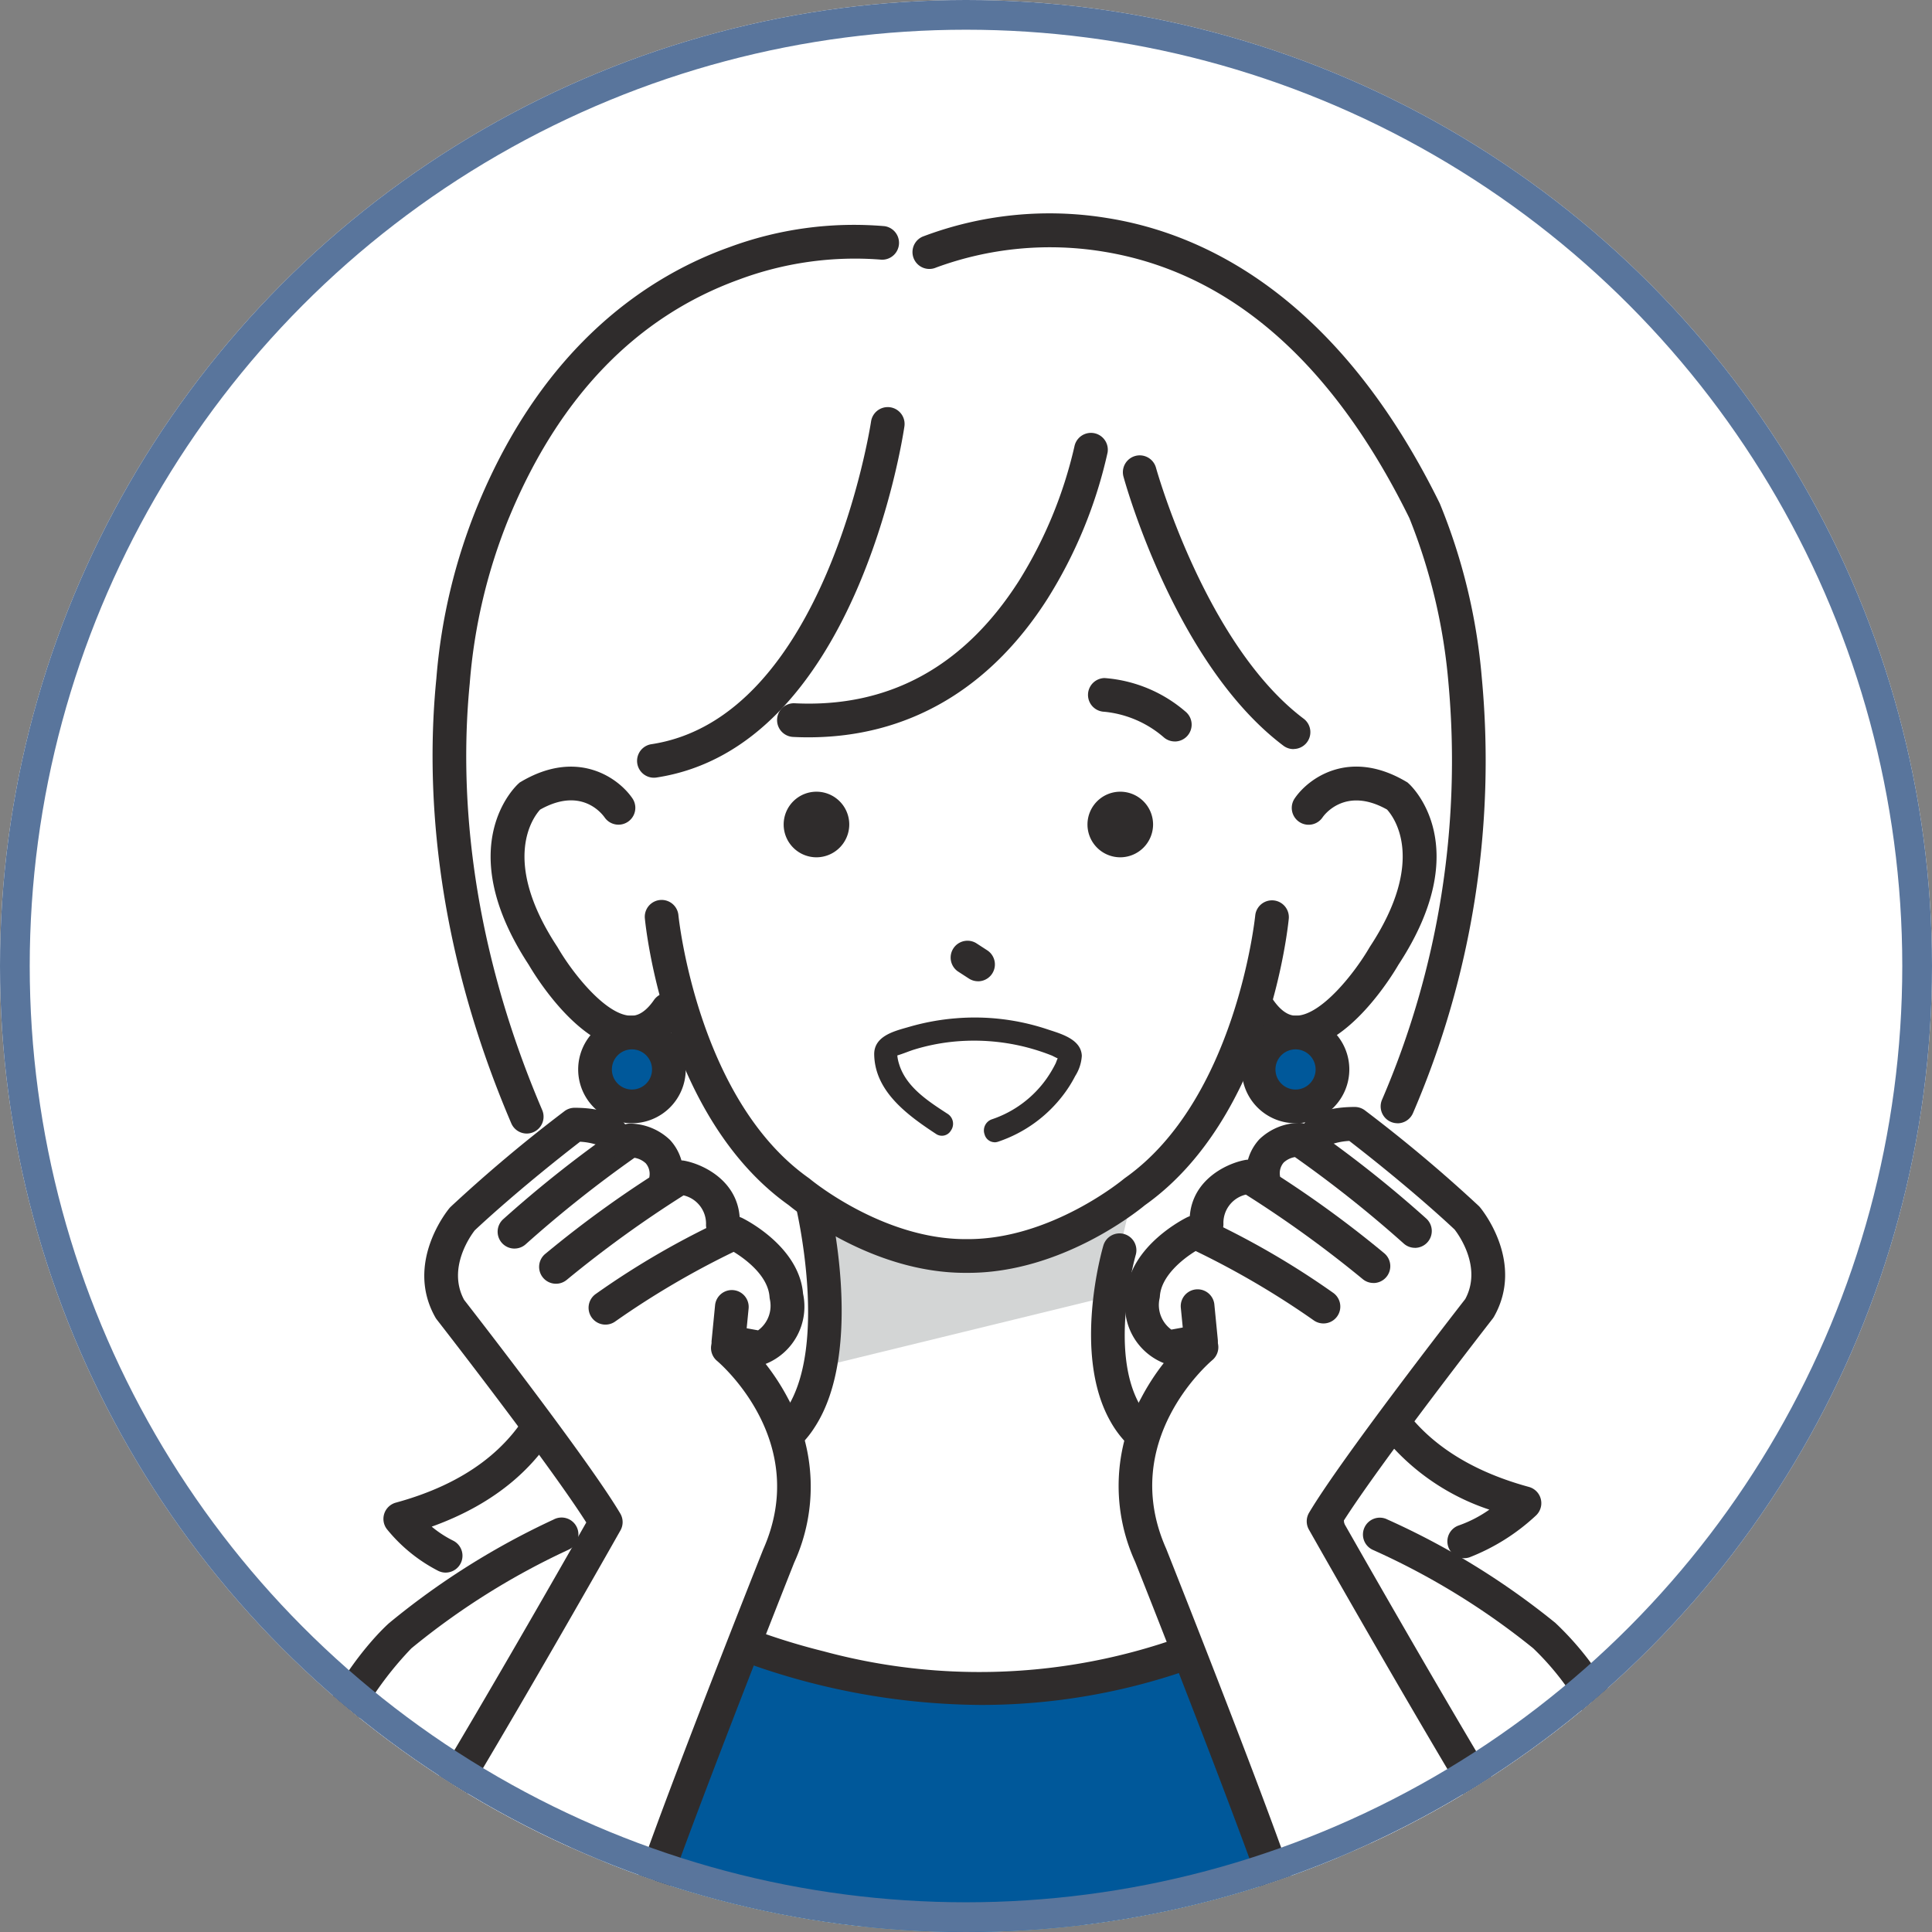 <svg xmlns="http://www.w3.org/2000/svg" xmlns:xlink="http://www.w3.org/1999/xlink" width="130" height="130" viewBox="0 0 130 130">
  <rect x="0" y="0" width="130" height="130" fill="#808080" stroke="none"/>
  <defs>
    <clipPath id="clip-path">
      <circle id="楕円形_28" data-name="楕円形 28" cx="65" cy="65" r="65" transform="translate(316 1615)" fill="#fff"/>
    </clipPath>
    <clipPath id="clip-path-2">
      <rect id="長方形_78" data-name="長方形 78" width="91.939" height="116.625" fill="none"/>
    </clipPath>
  </defs>
  <g id="グループ_109" data-name="グループ 109" transform="translate(-544 -620.75)">
    <circle id="楕円形_27" data-name="楕円形 27" cx="65" cy="65" r="65" transform="translate(544 620.75)" fill="#fff"/>
    <g id="マスクグループ_10" data-name="マスクグループ 10" transform="translate(228 -994.25)" clip-path="url(#clip-path)">
      <g id="グループ_99" data-name="グループ 99" transform="translate(335.031 1629.375)">
        <g id="グループ_98" data-name="グループ 98" clip-path="url(#clip-path-2)">
          <path id="パス_415" data-name="パス 415" d="M91.713,106.122l-3.131-6.013-4.655-4.133-7.373-4.425c2.941.514,8.233-3.212,8.233-3.212C82.493,88.2,76.8,84.6,76.8,84.6l-2.818-2.849-1.423-6.839,1.32-8.4,4.433-11.88,2.2-11.959-1.08-15.521L74.641,15.715C62.23.391,51.153,3.446,51.153,3.446L46.545,4.714,41.938,3.446S30.861.391,18.45,15.715L13.66,27.149,12.58,42.671l2.2,11.959,4.433,11.88,1.32,8.4L19.1,81.753l-2.742,3.811s-4.706,3.88-7.222,3.83c0,0,3.424,6.038,8.935,1.947l-5.5,3.292L7.694,98.815l-3.5,5.948L2.522,117.057l88.838-.569Z" transform="translate(-1.235 -1.566)" fill="#fff"/>
          <path id="パス_416" data-name="パス 416" d="M70.261,131.394s2.022,8.074.973,10.383L89.973,137.2l1.349-5.739s-5.216,3.851-10.041,3.375c0,0-8.693-.219-11.02-3.446" transform="translate(-34.404 -64.338)" fill="#d3d5d5"/>
          <path id="パス_417" data-name="パス 417" d="M42.527,180.919s-2.624,20.447-2.1,23.076H91.964s-.348-21.36-1.03-23.7c0,0-21.694,16.509-48.407.626" transform="translate(-19.762 -88.282)" fill="#00589a"/>
          <path id="パス_418" data-name="パス 418" d="M69.494,115.581h-.218c-6.194,0-11.317-4.1-11.863-4.551-8.316-5.9-9.632-18.754-9.684-19.3a1.134,1.134,0,1,1,2.258-.215c.012.122,1.28,12.4,8.772,17.688l.08.061c.047.04,4.87,4.048,10.457,4.048h.181c5.6,0,10.427-4.008,10.475-4.049l.078-.06c7.491-5.284,8.76-17.566,8.772-17.689a1.134,1.134,0,0,1,2.257.216c-.052.545-1.368,13.4-9.684,19.3-.546.452-5.67,4.551-11.88,4.551" transform="translate(-23.369 -44.309)" fill="#2f2c2c"/>
          <path id="パス_419" data-name="パス 419" d="M36.846,91.936q-.073,0-.144,0c-3.382-.135-6.336-5-6.74-5.693-5.227-7.973-.876-12.023-.688-12.191l.084-.076.1-.058c3.8-2.239,6.558-.235,7.488,1.138a1.134,1.134,0,0,1-1.872,1.28c-.258-.363-1.651-2.05-4.345-.533-.428.467-2.693,3.379,1.148,9.221l.035.056c1.008,1.74,3.227,4.526,4.885,4.591.209.01.845.033,1.6-1.068a1.134,1.134,0,0,1,1.867,1.287,4.1,4.1,0,0,1-3.419,2.05" transform="translate(-13.416 -35.701)" fill="#2f2c2c"/>
          <path id="パス_420" data-name="パス 420" d="M130.137,91.936a4.1,4.1,0,0,1-3.419-2.05,1.134,1.134,0,1,1,1.867-1.287c.759,1.1,1.394,1.078,1.6,1.068,1.659-.065,3.877-2.851,4.885-4.591l.034-.055c3.823-5.815,1.6-8.728,1.145-9.223-2.85-1.6-4.276.437-4.336.526a1.134,1.134,0,0,1-1.878-1.272c.93-1.372,3.691-3.376,7.488-1.138l.1.058.084.076c.188.168,4.539,4.218-.688,12.191-.4.694-3.358,5.559-6.741,5.693-.046,0-.094,0-.143,0" transform="translate(-61.951 -35.701)" fill="#2f2c2c"/>
          <path id="パス_421" data-name="パス 421" d="M67.27,49.375q-.523,0-1.054-.027a1.134,1.134,0,0,1,.113-2.265c6.326.314,11.4-2.45,15.088-8.221a29.439,29.439,0,0,0,3.747-9.074,1.134,1.134,0,0,1,2.227.427,31.207,31.207,0,0,1-4.024,9.808c-3.9,6.134-9.444,9.351-16.1,9.351" transform="translate(-31.896 -14.137)" fill="#2f2c2c"/>
          <path id="パス_422" data-name="パス 422" d="M47.836,50.444a1.134,1.134,0,0,1-.168-2.255C59.38,46.412,62.421,26.671,62.45,26.472a1.134,1.134,0,0,1,2.244.329c-.129.881-3.316,21.6-16.686,23.63a1.223,1.223,0,0,1-.171.013" transform="translate(-22.869 -12.488)" fill="#2f2c2c"/>
          <path id="パス_423" data-name="パス 423" d="M122.237,51.623a1.129,1.129,0,0,1-.681-.228c-7.236-5.452-10.624-17.6-10.764-18.117a1.134,1.134,0,0,1,2.187-.6c.033.118,3.328,11.922,9.941,16.9a1.134,1.134,0,0,1-.683,2.039" transform="translate(-54.23 -15.593)" fill="#2f2c2c"/>
          <path id="パス_424" data-name="パス 424" d="M17.458,151.579a1.138,1.138,0,0,1-.5-.116,10.767,10.767,0,0,1-3.458-2.809,1.134,1.134,0,0,1,.6-1.782c4.6-1.255,7.747-3.6,9.357-6.979,3.192-6.7-.571-15.4-.609-15.487a1.134,1.134,0,0,1,2.074-.917c.174.393,4.223,9.723.587,17.368-1.677,3.526-4.7,6.087-8.994,7.63a7.476,7.476,0,0,0,1.437.939,1.134,1.134,0,0,1-.5,2.152" transform="translate(-6.498 -60.137)" fill="#2f2c2c"/>
          <path id="パス_425" data-name="パス 425" d="M26.085,62.613a1.134,1.134,0,0,1-1.043-.688C19.659,49.334,19.331,38.706,20,32.006a38.805,38.805,0,0,1,2.816-11.747C27.342,9.339,34.5,4.83,39.718,2.97A24.148,24.148,0,0,1,50.157,1.557a1.134,1.134,0,0,1-.3,2.248,22.329,22.329,0,0,0-9.476,1.338C33.469,7.643,28.263,13.029,24.9,21.15c-.008.018-.016.036-.024.054a37.153,37.153,0,0,0-2.631,11.142c-.629,6.411-.292,16.593,4.878,28.687a1.134,1.134,0,0,1-1.042,1.58" transform="translate(-9.67 -0.714)" fill="#2f2c2c"/>
          <path id="パス_426" data-name="パス 426" d="M1.286,200.824A1.134,1.134,0,0,1,.16,199.807c-1.381-13.219,6.653-20.475,7-20.777a51.2,51.2,0,0,1,11.059-6.96,1.134,1.134,0,1,1,1,2.034,49.126,49.126,0,0,0-10.569,6.633,23.018,23.018,0,0,0-6.234,18.835,1.134,1.134,0,0,1-1.009,1.246,1.183,1.183,0,0,1-.119.006" transform="translate(0 -84.199)" fill="#2f2c2c"/>
          <path id="パス_427" data-name="パス 427" d="M45.933,150.17A1.134,1.134,0,0,1,45.482,148c3.985-1.728,6.905-2.727,7.027-2.769a1.128,1.128,0,0,1,.172-.044,4.485,4.485,0,0,0,3.14-2.056c2.856-4.364.644-13.583.621-13.676a1.134,1.134,0,0,1,2.2-.541c.1.416,2.469,10.265-.925,15.456a6.722,6.722,0,0,1-4.558,3.035c-.493.171-3.238,1.141-6.778,2.676a1.13,1.13,0,0,1-.451.094" transform="translate(-21.936 -62.7)" fill="#2f2c2c"/>
          <path id="パス_428" data-name="パス 428" d="M159.513,200.263a1.135,1.135,0,0,1-1.068-1.515,15.891,15.891,0,0,0-.81-12.938,18.481,18.481,0,0,0-3.736-5.072,48.957,48.957,0,0,0-10.777-6.616,1.134,1.134,0,1,1,.976-2.046,51.106,51.106,0,0,1,11.291,6.953,20.381,20.381,0,0,1,4.228,5.677,18.339,18.339,0,0,1,.965,14.8,1.135,1.135,0,0,1-1.068.754" transform="translate(-69.765 -84.204)" fill="#2f2c2c"/>
          <path id="パス_429" data-name="パス 429" d="M119.981,153.224a1.129,1.129,0,0,1-.422-.082c-3.892-1.563-6.885-2.52-7.184-2.615a7.047,7.047,0,0,1-4.508-3.423c-2.57-4.533-.562-11.538-.475-11.834a1.134,1.134,0,0,1,2.177.637c-.018.064-1.824,6.389.274,10.082a4.8,4.8,0,0,0,3.133,2.351l.054.015c.129.04,3.2,1.006,7.375,2.682a1.134,1.134,0,0,1-.423,2.186" transform="translate(-52.18 -65.837)" fill="#2f2c2c"/>
          <path id="パス_430" data-name="パス 430" d="M39.077,197.205a1.134,1.134,0,0,1-1.132-1.092c-.417-11.266,1.961-27.182,1.986-27.341a1.134,1.134,0,1,1,2.242.339c-.023.157-2.371,15.866-1.961,26.918A1.135,1.135,0,0,1,39.12,197.2h-.043" transform="translate(-18.556 -82.169)" fill="#2f2c2c"/>
          <path id="パス_431" data-name="パス 431" d="M138.214,197.205h-.043a1.135,1.135,0,0,1-1.091-1.175c.409-11.052-1.937-26.761-1.961-26.918a1.134,1.134,0,1,1,2.242-.339c.024.16,2.4,16.075,1.985,27.341a1.134,1.134,0,0,1-1.132,1.092" transform="translate(-66.156 -82.169)" fill="#2f2c2c"/>
          <path id="パス_432" data-name="パス 432" d="M67.72,187.66a47.14,47.14,0,0,1-24.85-7.282,1.134,1.134,0,0,1,1.294-1.862,44.176,44.176,0,0,0,12.969,5.532,40.146,40.146,0,0,0,29.648-3.466,1.134,1.134,0,1,1,1.067,2A42.356,42.356,0,0,1,67.72,187.66" transform="translate(-20.754 -87.313)" fill="#2f2c2c"/>
          <path id="パス_433" data-name="パス 433" d="M111.985,65.5a1.132,1.132,0,0,1-.717-.255,7.174,7.174,0,0,0-4.032-1.744,1.134,1.134,0,0,1,.015-2.267h.006A9.408,9.408,0,0,1,112.7,63.49a1.134,1.134,0,0,1-.718,2.012" transform="translate(-51.964 -29.984)" fill="#2f2c2c"/>
          <path id="パス_434" data-name="パス 434" d="M147.417,151.551a1.134,1.134,0,0,1-.348-2.213,8.381,8.381,0,0,0,2.039-1.057,15.358,15.358,0,0,1-8.471-6.884c-3.1-5.608-1.767-12.344-.7-15.86a1.134,1.134,0,0,1,2.169.66c-.965,3.174-2.181,9.226.514,14.1,1.709,3.094,4.787,5.266,9.15,6.456a1.134,1.134,0,0,1,.482,1.916,13.97,13.97,0,0,1-4.489,2.824,1.138,1.138,0,0,1-.349.055" transform="translate(-67.924 -61.076)" fill="#2f2c2c"/>
          <path id="パス_435" data-name="パス 435" d="M115.655,61.206a1.135,1.135,0,0,1-1.046-1.57,57.66,57.66,0,0,0,4.472-28.092,38.522,38.522,0,0,0-2.625-11.054C111.285,9.979,104.368,3.948,95.9,2.562a22.2,22.2,0,0,0-11.29,1.065A1.134,1.134,0,0,1,83.7,1.548,24.063,24.063,0,0,1,96.142.3C102.532,1.317,111.6,5.47,118.5,19.5A39.551,39.551,0,0,1,121.325,31.2a59.9,59.9,0,0,1-4.622,29.31,1.134,1.134,0,0,1-1.048.7" transform="translate(-40.652 0)" fill="#2f2c2c"/>
          <path id="パス_436" data-name="パス 436" d="M46.133,110.455a2.485,2.485,0,1,1-2.485-2.485,2.485,2.485,0,0,1,2.485,2.485" transform="translate(-20.156 -52.869)" fill="#00589a"/>
          <path id="パス_437" data-name="パス 437" d="M42.56,112.986a3.619,3.619,0,1,1,3.619-3.618,3.623,3.623,0,0,1-3.619,3.618m0-4.97a1.351,1.351,0,1,0,1.351,1.351,1.353,1.353,0,0,0-1.351-1.351" transform="translate(-19.068 -51.781)" fill="#2f2c2c"/>
          <path id="パス_438" data-name="パス 438" d="M133.625,110.455a2.485,2.485,0,1,1-2.485-2.485,2.485,2.485,0,0,1,2.485,2.485" transform="translate(-62.997 -52.869)" fill="#00589a"/>
          <path id="パス_439" data-name="パス 439" d="M130.053,112.986a3.619,3.619,0,1,1,3.619-3.618,3.623,3.623,0,0,1-3.619,3.618m0-4.97a1.351,1.351,0,1,0,1.351,1.351,1.352,1.352,0,0,0-1.351-1.351" transform="translate(-61.91 -51.781)" fill="#2f2c2c"/>
          <path id="パス_440" data-name="パス 440" d="M89.851,98.566a1.131,1.131,0,0,1-.616-.183l-.754-.489a1.134,1.134,0,0,1,1.234-1.9l.754.489a1.134,1.134,0,0,1-.618,2.085" transform="translate(-43.072 -46.914)" fill="#2f2c2c"/>
          <path id="パス_441" data-name="パス 441" d="M108.3,80.633h0a2.207,2.207,0,1,1,2.207-2.207,2.213,2.213,0,0,1-2.207,2.207" transform="translate(-51.95 -37.322)" fill="#2f2c2c"/>
          <path id="パス_442" data-name="パス 442" d="M68.242,80.633h0a2.207,2.207,0,1,1,2.207-2.207,2.213,2.213,0,0,1-2.207,2.207" transform="translate(-32.335 -37.322)" fill="#2f2c2c"/>
          <path id="パス_443" data-name="パス 443" d="M82.951,112.6c-1.305-.853-2.822-1.818-3.3-3.4a2.966,2.966,0,0,1-.109-.48c0-.038-.007-.076-.01-.114.018-.147-.007-.153-.073-.017.02-.012.169-.069.11-.052.4-.115.789-.292,1.192-.412a13.635,13.635,0,0,1,2.44-.5,14.338,14.338,0,0,1,5.021.34q.592.149,1.169.348c.192.066.383.136.573.211.173.068.359.192.533.241.007,0,.086.047.077.057l-.007,0q-.024-.292-.069-.051a2.335,2.335,0,0,0-.189.416,7.956,7.956,0,0,1-.591,1,7.479,7.479,0,0,1-3.73,2.789c-.86.288-.491,1.657.377,1.367a9.082,9.082,0,0,0,4.391-3.184,8.167,8.167,0,0,0,.705-1.114,2.993,2.993,0,0,0,.481-1.414c-.047-1.086-1.457-1.442-2.289-1.72a15.371,15.371,0,0,0-6.148-.728,15.649,15.649,0,0,0-3.063.562c-.952.28-2.354.571-2.329,1.808.05,2.465,2.266,4.062,4.123,5.274.766.5,1.477-.726.715-1.224" transform="translate(-38.249 -51.963)" fill="#2f2c2c"/>
          <path id="パス_444" data-name="パス 444" d="M86.064,114.379a.707.707,0,0,1-.659-.511.794.794,0,0,1,.491-1.034,7.375,7.375,0,0,0,3.694-2.762,8,8,0,0,0,.586-.99,1.538,1.538,0,0,0,.059-.147,1.541,1.541,0,0,1,.085-.2c-.078-.03-.159-.072-.238-.112s-.145-.075-.214-.1c-.181-.071-.372-.142-.57-.21-.375-.129-.766-.246-1.163-.346a14.221,14.221,0,0,0-5-.338,13.616,13.616,0,0,0-2.428.5c-.193.058-.386.13-.573.2s-.4.147-.6.207l-.005,0,0,.012.01.1a2.913,2.913,0,0,0,.106.464c.461,1.527,1.914,2.476,3.2,3.313l.075.048a.791.791,0,0,1,.213,1.12.7.7,0,0,1-1.006.223c-1.984-1.3-4.105-2.883-4.155-5.332-.024-1.194,1.231-1.55,2.149-1.811l.231-.066a15.751,15.751,0,0,1,3.077-.565,15.451,15.451,0,0,1,6.176.731c.071.025.146.048.224.074.873.282,2.067.669,2.113,1.711a2.833,2.833,0,0,1-.446,1.367l-.043.083a8.316,8.316,0,0,1-.711,1.123,9.155,9.155,0,0,1-4.426,3.209.8.8,0,0,1-.254.044m4.383-5.58a1.491,1.491,0,0,0-.077.185,1.636,1.636,0,0,1-.066.161,8.115,8.115,0,0,1-.6,1.007,7.516,7.516,0,0,1-3.766,2.816.648.648,0,0,0-.4.856.554.554,0,0,0,.733.377,9.011,9.011,0,0,0,4.357-3.16,8.075,8.075,0,0,0,.7-1.1l.043-.082a2.731,2.731,0,0,0,.429-1.3c-.041-.944-1.182-1.313-2.015-1.583-.079-.026-.155-.05-.226-.075a15.313,15.313,0,0,0-6.119-.724,15.629,15.629,0,0,0-3.049.56l-.233.067c-.921.26-2.068.586-2.046,1.67.048,2.38,2.137,3.941,4.091,5.217a.557.557,0,0,0,.81-.181.646.646,0,0,0-.172-.925l-.075-.049c-1.3-.85-2.778-1.812-3.254-3.389a3.108,3.108,0,0,1-.111-.491l-.006-.064-.167.088.1-.2c.035-.069.077-.156.153-.134a.073.073,0,0,1,.044.032c.19-.057.381-.128.566-.2s.385-.144.582-.2a13.766,13.766,0,0,1,2.453-.5,14.358,14.358,0,0,1,5.046.341c.4.1.8.219,1.175.35.2.069.393.141.576.212.075.03.153.069.227.108s.155.079.23.108c.015-.049.037-.093.092-.085.075,0,.088.086.1.2a.07.07,0,0,1,.007.017l.011.039-.067.07Z" transform="translate(-38.18 -51.895)" fill="#2f2c2c"/>
          <path id="パス_445" data-name="パス 445" d="M35.087,135.136l.038-.39,2.15.39c2.275-.875,1.75-3.5,1.75-3.5-.175-2.625-3.47-4.221-3.47-4.221-1.159.462-.8-.559-.8-.559.16-2.639-2.8-3.2-2.8-3.2-.73.4-1.009,0-1.009,0a2.346,2.346,0,0,0-2.429-2.478c-.264.175-1.095,0-1.095,0,0-1.064-2.641-1.064-2.641-1.064a98.4,98.4,0,0,0-7.553,6.34s-2.546,3.045-.83,6.073c0,0,8.306,10.657,10.482,14.331,0,0-12.427,21.978-16.372,27.374H29.143c0-1.446,9.37-25.09,9.37-25.09,3.6-8.13-3.426-14.006-3.426-14.006" transform="translate(-5.146 -58.816)" fill="#fff"/>
          <path id="パス_446" data-name="パス 446" d="M51.884,142.186a1.126,1.126,0,0,1-.2-.018l-2.15-.39a1.135,1.135,0,0,1-.926-1.226l.233-2.384a1.134,1.134,0,0,1,2.257.22l-.132,1.345.769.14a2.05,2.05,0,0,0,.788-2.106,1.388,1.388,0,0,1-.018-.138c-.1-1.445-1.647-2.568-2.413-3.038a57.081,57.081,0,0,0-7.958,4.676,1.134,1.134,0,1,1-1.307-1.853,55.087,55.087,0,0,1,8.918-5.135,1.135,1.135,0,0,1,.915.033c.158.077,3.836,1.894,4.1,5.094a4.155,4.155,0,0,1-2.469,4.706,1.14,1.14,0,0,1-.407.076" transform="translate(-19.755 -64.732)" fill="#2f2c2c"/>
          <path id="パス_447" data-name="パス 447" d="M34.925,133.131a1.134,1.134,0,0,1-.715-2.014l.027-.021a73.237,73.237,0,0,1,8.57-6.12,1.135,1.135,0,0,1,.76-.122c1.363.258,3.894,1.5,3.72,4.381a1.134,1.134,0,0,1-2.264-.137,1.955,1.955,0,0,0-1.513-1.913,77.6,77.6,0,0,0-7.842,5.67l-.029.023a1.126,1.126,0,0,1-.713.253" transform="translate(-16.546 -61.126)" fill="#2f2c2c"/>
          <path id="パス_448" data-name="パス 448" d="M29.456,128.387a1.134,1.134,0,0,1-.761-1.975,79.737,79.737,0,0,1,7.917-6.246,1.133,1.133,0,0,1,.627-.189,3.961,3.961,0,0,1,2.681,1.1,3.357,3.357,0,0,1,.881,2.561,1.134,1.134,0,1,1-2.265-.1,1.1,1.1,0,0,0-.247-.889,1.459,1.459,0,0,0-.759-.37,80.881,80.881,0,0,0-7.314,5.813,1.128,1.128,0,0,1-.76.293" transform="translate(-13.868 -58.748)" fill="#2f2c2c"/>
          <path id="パス_449" data-name="パス 449" d="M9.42,174.278a1.134,1.134,0,0,1-.915-1.8c3.5-4.793,13.974-23.165,15.971-26.681-2.535-3.993-9.981-13.556-10.06-13.657a1.138,1.138,0,0,1-.092-.138c-2.079-3.67.822-7.21.947-7.359a1.169,1.169,0,0,1,.084-.09A98.839,98.839,0,0,1,23,118.128a1.134,1.134,0,0,1,.691-.235c2.363,0,3.774.822,3.774,2.2a1.134,1.134,0,0,1-2.226.307,4.352,4.352,0,0,0-1.181-.222c-4.136,3.2-6.7,5.6-7.085,5.961-.264.339-1.867,2.543-.718,4.677.787,1.012,8.389,10.8,10.509,14.379a1.133,1.133,0,0,1,.011,1.136c-.508.9-12.5,22.1-16.444,27.485a1.132,1.132,0,0,1-.916.465" transform="translate(-4.058 -57.728)" fill="#2f2c2c"/>
          <path id="パス_450" data-name="パス 450" d="M45.933,188.691a1.134,1.134,0,0,1-1.133-1.134c0-1.5,6.608-18.338,9.449-25.507.006-.014.011-.028.017-.041,3.2-7.229-2.859-12.46-3.119-12.679a1.134,1.134,0,0,1,1.457-1.738,15.352,15.352,0,0,1,3.341,4.3,12.287,12.287,0,0,1,.4,11.018c-3.479,8.779-9.052,23.191-9.283,24.7a1.134,1.134,0,0,1-1.133,1.081m1.134-1.134c0,.012,0,.024,0,.036,0-.013,0-.026,0-.036" transform="translate(-21.937 -72.14)" fill="#2f2c2c"/>
          <path id="パス_451" data-name="パス 451" d="M115.32,135.036l-.038-.39-2.15.39c-2.275-.875-1.75-3.5-1.75-3.5.175-2.625,3.47-4.222,3.47-4.222,1.159.462.8-.559.8-.559-.16-2.639,2.8-3.2,2.8-3.2.73.4,1.009,0,1.009,0a2.346,2.346,0,0,1,2.429-2.479c.264.176,1.1,0,1.1,0,0-1.064,2.64-1.064,2.64-1.064a98.471,98.471,0,0,1,7.553,6.34s2.546,3.045.83,6.073c0,0-8.306,10.657-10.482,14.33,0,0,12.427,21.978,16.372,27.374H121.264c0-1.446-9.37-25.089-9.37-25.089-3.6-8.13,3.426-14.007,3.426-14.007" transform="translate(-54.287 -58.767)" fill="#fff"/>
          <path id="パス_452" data-name="パス 452" d="M114.033,142.086a1.138,1.138,0,0,1-.407-.076,4.155,4.155,0,0,1-2.469-4.706c.266-3.2,3.944-5.018,4.1-5.094a1.135,1.135,0,0,1,.915-.033,55.082,55.082,0,0,1,8.918,5.135,1.134,1.134,0,0,1-1.307,1.853,57.056,57.056,0,0,0-7.963-4.678c-.893.545-2.318,1.689-2.408,3.04a1.1,1.1,0,0,1-.02.147,2.047,2.047,0,0,0,.79,2.1l.769-.14-.132-1.345a1.134,1.134,0,0,1,2.257-.22l.233,2.384a1.134,1.134,0,0,1-.926,1.226l-2.15.39a1.123,1.123,0,0,1-.2.018" transform="translate(-54.397 -64.683)" fill="#2f2c2c"/>
          <path id="パス_453" data-name="パス 453" d="M131.929,133.031a1.13,1.13,0,0,1-.714-.253l-.027-.022a77.4,77.4,0,0,0-7.844-5.672A1.956,1.956,0,0,0,121.832,129a1.134,1.134,0,0,1-2.264.137c-.174-2.876,2.357-4.123,3.72-4.381a1.133,1.133,0,0,1,.76.122A73.145,73.145,0,0,1,132.619,131l.024.02a1.134,1.134,0,0,1-.715,2.014" transform="translate(-58.543 -61.077)" fill="#2f2c2c"/>
          <path id="パス_454" data-name="パス 454" d="M138.377,128.287a1.128,1.128,0,0,1-.76-.293,80.889,80.889,0,0,0-7.315-5.813,1.464,1.464,0,0,0-.759.371,1.1,1.1,0,0,0-.247.889,1.134,1.134,0,1,1-2.265.1,3.357,3.357,0,0,1,.881-2.561,3.96,3.96,0,0,1,2.681-1.1h0a1.133,1.133,0,0,1,.627.189,79.735,79.735,0,0,1,7.917,6.246,1.134,1.134,0,0,1-.761,1.975" transform="translate(-62.2 -58.699)" fill="#2f2c2c"/>
          <path id="パス_455" data-name="パス 455" d="M151.987,174.178a1.132,1.132,0,0,1-.916-.465c-3.939-5.387-15.935-26.585-16.444-27.485a1.133,1.133,0,0,1,.011-1.136c2.119-3.576,9.721-13.367,10.509-14.379,1.147-2.13-.446-4.328-.718-4.678-.388-.367-2.95-2.762-7.084-5.961a4.373,4.373,0,0,0-1.181.222,1.134,1.134,0,0,1-2.226-.307c0-1.375,1.411-2.2,3.774-2.2a1.135,1.135,0,0,1,.691.235,98.843,98.843,0,0,1,7.649,6.423,1.168,1.168,0,0,1,.084.09c.124.149,3.025,3.689.947,7.359a1.137,1.137,0,0,1-.092.138c-.079.1-7.524,9.664-10.06,13.657,2,3.516,12.466,21.888,15.971,26.681a1.134,1.134,0,0,1-.915,1.8" transform="translate(-65.584 -57.679)" fill="#2f2c2c"/>
          <path id="パス_456" data-name="パス 456" d="M121.729,188.591a1.134,1.134,0,0,1-1.133-1.081c-.231-1.513-5.8-15.925-9.283-24.7a12.287,12.287,0,0,1,.4-11.018,15.342,15.342,0,0,1,3.341-4.3,1.134,1.134,0,0,1,1.457,1.738c-.26.219-6.322,5.45-3.119,12.679.006.013.012.027.017.041,2.842,7.169,9.449,24.007,9.449,25.507a1.134,1.134,0,0,1-1.133,1.134m-1.134-1.134c0,.01,0,.022,0,.036,0-.012,0-.023,0-.036" transform="translate(-53.961 -72.091)" fill="#2f2c2c"/>
        </g>
      </g>
    </g>
    <g id="楕円形_29" data-name="楕円形 29" transform="translate(544 620.75)" fill="none" stroke="#59759c" stroke-width="2">
      <circle cx="65" cy="65" r="65" stroke="none"/>
      <circle cx="65" cy="65" r="64" fill="none"/>
    </g>
  </g>
</svg>
